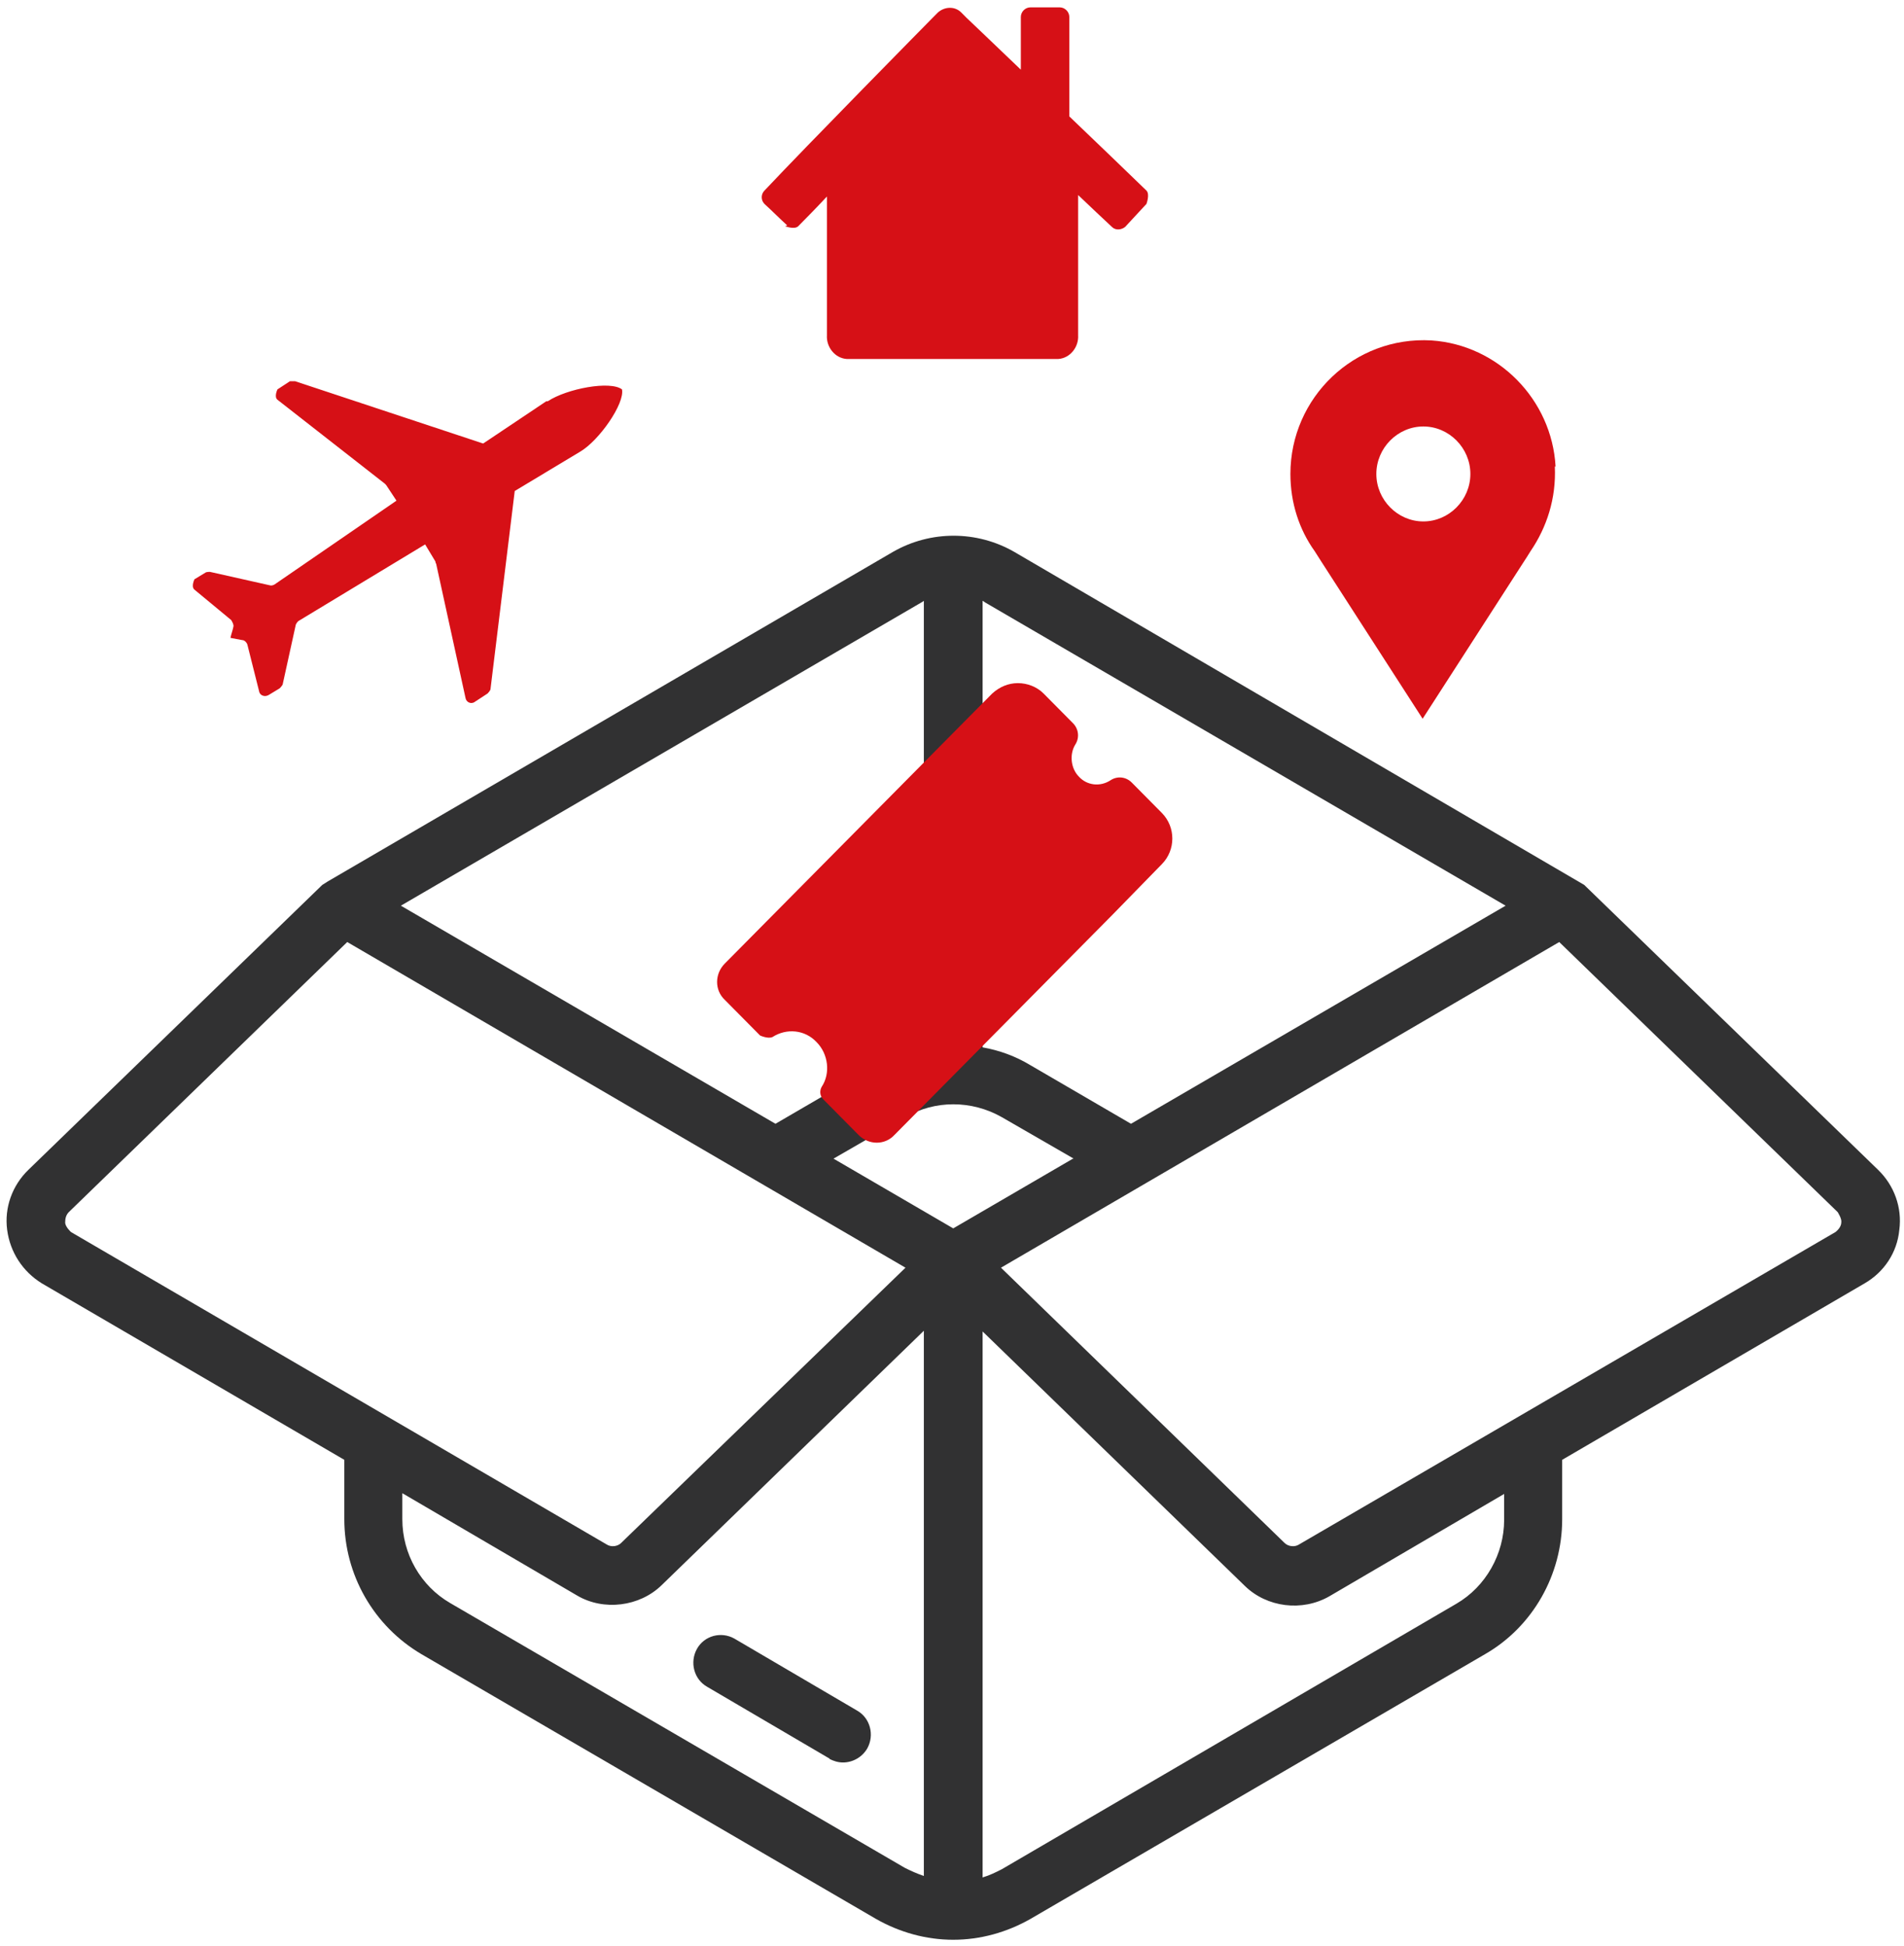 <svg xmlns="http://www.w3.org/2000/svg" width="91" height="93" viewBox="0 0 91 93" fill="none"><g id="Modo_de_aislamiento" clip-path="url(#clip0_486_2151)"><g id="Group"><path id="Vector" d="M39.626 84.054C39.837 84.16 40.047 84.231 40.293 84.231C40.75 84.231 41.206 83.983 41.452 83.557C41.803 82.919 41.592 82.104 40.96 81.749L35.097 78.31C34.466 77.956 33.658 78.169 33.307 78.807C32.956 79.445 33.167 80.26 33.799 80.615L39.661 84.054H39.626Z" fill="#313132"></path><path id="Vector_2" d="M89.758 55.905L75.716 42.291L48.473 26.374C46.683 25.346 44.471 25.346 42.68 26.374L15.684 42.114L15.403 42.291L1.36 55.905C0.588 56.649 0.201 57.713 0.342 58.776C0.482 59.84 1.079 60.762 1.992 61.329L16.456 69.767V72.603C16.456 75.262 17.86 77.708 20.142 79.055L41.873 91.711C42.996 92.349 44.26 92.704 45.559 92.704C46.858 92.704 48.122 92.349 49.245 91.711L70.976 79.055C73.258 77.743 74.663 75.262 74.663 72.603V69.767L89.126 61.329C90.039 60.797 90.671 59.876 90.776 58.776C90.917 57.713 90.531 56.649 89.758 55.905ZM61.392 73.737L47.841 60.585L74.522 45.021L87.828 57.926C87.828 57.926 88.038 58.245 88.003 58.422C88.003 58.599 87.863 58.776 87.722 58.883L62.094 73.808C61.884 73.95 61.568 73.914 61.392 73.737ZM46.963 63.633L59.496 75.793C60.55 76.822 62.235 77.034 63.534 76.29L71.889 71.397V72.638C71.889 74.269 71.011 75.829 69.607 76.644L47.876 89.336C47.595 89.478 47.315 89.62 46.963 89.726V63.669V63.633ZM51.282 55.373L45.559 58.706L39.837 55.373L43.277 53.388C44.681 52.572 46.437 52.572 47.876 53.388L51.317 55.373H51.282ZM44.05 28.784C44.05 28.784 44.12 28.749 44.155 28.713V50.055C43.347 50.233 42.575 50.516 41.873 50.906L37.063 53.707L19.159 43.284L44.05 28.784ZM46.963 50.055V28.713C46.963 28.713 47.034 28.749 47.069 28.784L71.959 43.284L54.055 53.707L49.245 50.906C48.543 50.481 47.771 50.197 46.963 50.055ZM29.691 73.737C29.515 73.914 29.2 73.95 28.989 73.808L3.396 58.883C3.396 58.883 3.115 58.635 3.115 58.422C3.115 58.245 3.15 58.068 3.291 57.926L16.596 45.021L43.277 60.585L29.726 73.702L29.691 73.737ZM19.229 71.362L27.585 76.254C28.849 76.999 30.569 76.786 31.622 75.758L44.155 63.598V89.655C43.839 89.549 43.523 89.407 43.242 89.265L21.511 76.609C20.107 75.793 19.229 74.269 19.229 72.603V71.362Z" fill="#313132"></path></g><g id="Group_2"><path id="Vector_3" d="M26.111 19.176L23.092 21.197L14.104 18.219C14.104 18.219 13.929 18.219 13.858 18.219L13.262 18.609C13.262 18.609 13.086 18.963 13.262 19.105L18.387 23.111C18.387 23.111 18.422 23.146 18.457 23.182L18.949 23.927L13.121 27.933C13.051 27.968 12.981 28.003 12.876 27.968L10.032 27.33C10.032 27.33 9.856 27.33 9.821 27.365L9.295 27.684C9.295 27.684 9.119 28.039 9.295 28.181L11.05 29.634C11.05 29.634 11.19 29.847 11.155 29.953C11.12 30.131 11.05 30.308 11.015 30.485C11.19 30.52 11.401 30.556 11.577 30.591C11.682 30.591 11.787 30.698 11.822 30.804L12.384 33.038C12.419 33.25 12.665 33.321 12.841 33.215L13.367 32.896C13.367 32.896 13.472 32.789 13.508 32.718L14.139 29.847C14.139 29.847 14.21 29.705 14.28 29.67L20.318 26.018L20.81 26.834C20.81 26.834 20.81 26.904 20.845 26.94L22.249 33.357C22.284 33.569 22.53 33.676 22.705 33.534L23.302 33.144C23.302 33.144 23.443 33.002 23.443 32.931L24.601 23.466L27.726 21.587C28.638 21.055 29.867 19.282 29.727 18.609C29.165 18.183 27.094 18.573 26.181 19.176H26.111Z" fill="#D61016"></path><path id="Vector_4" d="M54.091 37.399C53.81 37.115 53.389 37.08 53.073 37.293C52.581 37.612 51.949 37.541 51.563 37.115C51.177 36.725 51.107 36.052 51.388 35.591C51.598 35.272 51.563 34.846 51.282 34.563L49.878 33.145C49.562 32.826 49.106 32.648 48.649 32.648C48.193 32.648 47.772 32.826 47.421 33.145L45.069 35.52L34.642 46.049C34.15 46.545 34.15 47.325 34.642 47.786L36.327 49.488C36.327 49.488 36.713 49.665 36.924 49.559C37.591 49.133 38.468 49.204 39.03 49.807C39.592 50.374 39.697 51.296 39.276 51.934C39.171 52.111 39.171 52.36 39.346 52.537L41.031 54.239C41.523 54.735 42.295 54.735 42.751 54.239L53.178 43.709L55.53 41.299C56.197 40.625 56.197 39.526 55.53 38.852L54.126 37.434L54.091 37.399Z" fill="#D61016"></path><path id="Vector_5" d="M37.52 10.81C37.52 10.81 37.977 10.987 38.152 10.81C38.503 10.455 38.995 9.959 39.522 9.392V16.021C39.486 16.588 39.908 17.12 40.469 17.156H50.58C51.142 17.12 51.563 16.588 51.528 16.021V9.321C52.125 9.888 52.686 10.42 53.143 10.845C53.318 11.023 53.599 10.987 53.775 10.845L54.793 9.746C54.793 9.746 54.968 9.285 54.793 9.108C53.845 8.186 52.476 6.875 51.107 5.563V0.812C51.107 0.564 50.896 0.352 50.65 0.352H49.246C49 0.352 48.79 0.564 48.79 0.812V3.33C47.35 1.947 46.227 0.883 46.192 0.848L45.946 0.6C45.63 0.281 45.139 0.316 44.823 0.6L44.577 0.848C44.331 1.096 38.538 6.981 36.537 9.108C36.362 9.285 36.362 9.569 36.537 9.746C36.853 10.03 37.31 10.491 37.626 10.774L37.52 10.81Z" fill="#D61016"></path><path id="Vector_6" d="M74.347 22.296C74.171 19.106 71.609 16.482 68.414 16.27C64.728 16.057 61.674 18.999 61.674 22.651C61.674 24.034 62.095 25.31 62.832 26.338C62.937 26.515 63.043 26.657 63.148 26.834L67.993 34.35L72.838 26.834C72.838 26.834 73.048 26.515 73.153 26.338C73.926 25.203 74.382 23.821 74.312 22.296H74.347ZM68.028 24.92C66.799 24.92 65.781 23.892 65.781 22.651C65.781 21.41 66.799 20.382 68.028 20.382C69.257 20.382 70.275 21.41 70.275 22.651C70.275 23.892 69.257 24.92 68.028 24.92Z" fill="#D61016"></path></g></g><defs><clipPath id="clip0_486_2151"><rect width="90.505" height="92.352" fill="white" transform="translate(0.307 0.352)"></rect></clipPath></defs></svg>
